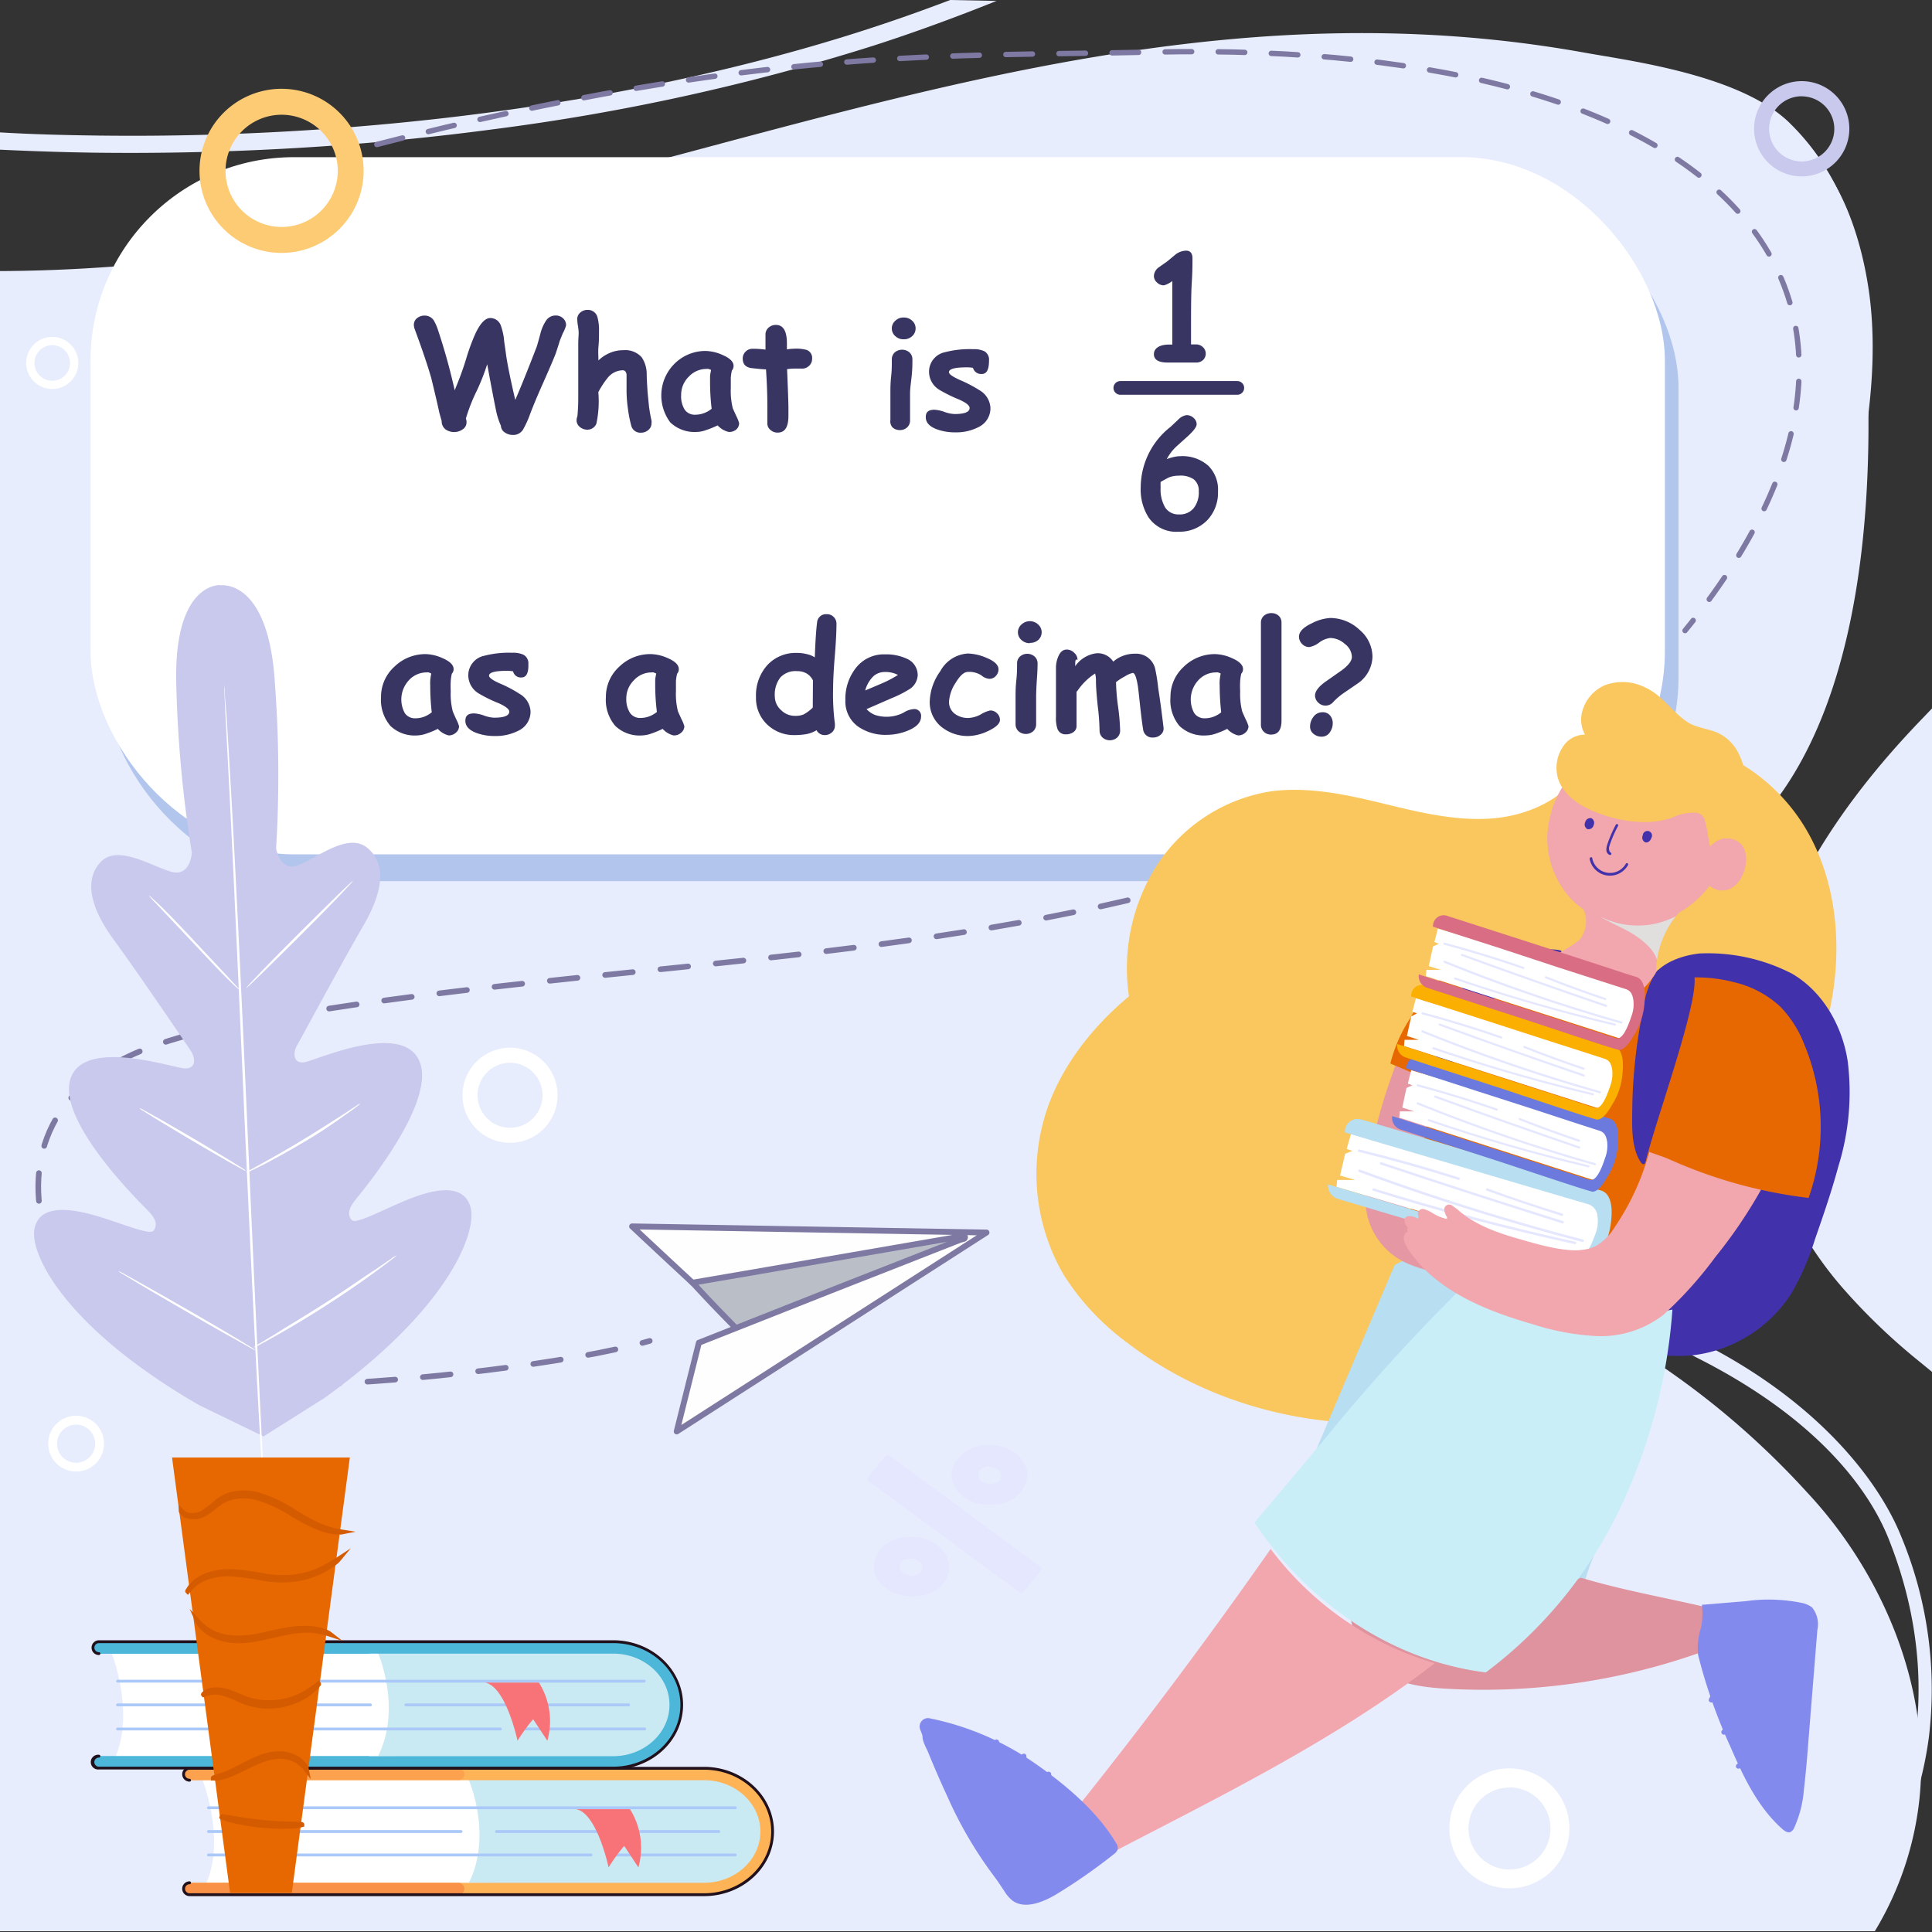 <svg xmlns="http://www.w3.org/2000/svg" xmlns:xlink="http://www.w3.org/1999/xlink" width="230" height="230" viewBox="0 0 230 230"><rect x="0" y="0" width="230" height="230" fill="#333333" stroke="none"/><defs><style>.cls-1,.cls-37,.cls-38,.cls-40{fill:none;}.cls-2{isolation:isolate;}.cls-3{clip-path:url(#clip-path);}.cls-4{clip-path:url(#clip-path-3);}.cls-5{fill:#e8edfd;}.cls-6{fill:#fff;}.cls-7{fill:#b2c5ed;}.cls-8,.cls-9{fill:#383563;}.cls-9{stroke:#383563;stroke-width:1.63px;}.cls-35,.cls-36,.cls-37,.cls-38,.cls-9{stroke-linecap:round;stroke-linejoin:round;}.cls-10,.cls-19,.cls-20,.cls-23,.cls-27{mix-blend-mode:multiply;}.cls-11{fill:#e5e7ff;}.cls-12{fill:#f9c75d;}.cls-13{fill:#4131ab;}.cls-14{fill:#b7def1;}.cls-15{fill:#de939e;}.cls-16,.cls-19{fill:#838aee;}.cls-17{fill:#c9eef8;}.cls-18,.cls-20{fill:#f2a6ad;}.cls-21{fill:#e76800;}.cls-22{fill:#e598a3;}.cls-23{fill:#e1dede;}.cls-24{fill:#6b7adc;}.cls-25{fill:#fbaf00;}.cls-26{fill:#d86d83;}.cls-27{opacity:0.3;}.cls-28{fill:#4cb7d8;}.cls-29{fill:#ffb357;}.cls-30{fill:#aac9f8;}.cls-31{opacity:0.5;}.cls-32{fill:#f99247;}.cls-33{fill:#f87378;}.cls-34{fill:#21111d;}.cls-35{fill:#b9bec7;}.cls-35,.cls-36,.cls-37,.cls-38{stroke:#7e79a2;}.cls-35,.cls-36{stroke-width:0.7px;}.cls-36{fill:#fefefe;}.cls-37{stroke-width:0.64px;stroke-dasharray:3.16;}.cls-38{stroke-width:0.67px;stroke-dasharray:3.31;}.cls-39{fill:#c9c8ed;}.cls-40{stroke:#d55b00;stroke-miterlimit:10;stroke-width:0.59px;}.cls-41{fill:#fdcb73;}</style><clipPath id="clip-path"><rect class="cls-1" width="230" height="230"/></clipPath><clipPath id="clip-path-3"><rect class="cls-1" width="230" height="229.91"/></clipPath></defs><g class="cls-2"><g id="layers"><g class="cls-3"><g class="cls-3"><g class="cls-4"><g class="cls-4"><path class="cls-5" d="M226.37,183c-3.85-9.69-17.68-25.87-49.53-31.36a11.84,11.84,0,0,1-.46,1.17c32.31,7.32,44.74,21.06,48.46,30.39,5.46,13.71,4.6,27.62-2.3,39.9l1.61,0a45,45,0,0,0,5.48-16.3A47.4,47.4,0,0,0,226.37,183Z"/><path class="cls-5" d="M113.12,0c-3.45,1.31-6.84,2.51-10.23,3.6C76.66,12.07,44.31,16.53,11.8,16.14,7.89,16.09,4,16,0,15.76v2.06c3.86.18,7.7.31,11.52.36q10.36.12,20.63-.39c9-.44,17.91-1.25,26.65-2.41A259,259,0,0,0,104,5.43c4.81-1.55,9.65-3.32,14.64-5.32Z"/><path class="cls-5" d="M198,100a69.53,69.53,0,0,0,18.86-28.21c5.18-14.68,7.08-27.56,5.58-37.46-.84-5.55-2.67-11-5.64-14.89-3.14-4.13-8.08-7.23-13.26-9C196,7.7,186.28,8.16,176.93,8L159.76,9.77l-.48.74,17-.93c9.31.15,19-.3,26.49,2.35,9.93,3.5,16.35,11.66,18.07,23,1.48,9.82-.37,22.2-5.51,36.79-2.71,7.67-8.19,17.55-17.84,28.07Z"/><path class="cls-5" d="M215.09,177.62A97.6,97.6,0,0,0,189,157.29c-11.5-6.38-25-18.92-20.72-33.49S189,110,200.65,104.34C222,93.93,224.36,59.6,221.41,31.67a28.34,28.34,0,0,0-8.13-16.8c-5.73-5.91-19.09-7.6-24.57-8.59C122.52-5.66,67.57,32,0,32.27V229.91H223.19a38.16,38.16,0,0,0,5.33-15.9C229.88,200.25,223.62,186.72,215.09,177.62Z"/><path class="cls-5" d="M174.73,134.17a16.13,16.13,0,0,0,5.17,8.26c1.82,1.69,4,3.2,6.79,2.16,4.07-1.51,7.85-8.25,8.49-13.69a15.82,15.82,0,0,0-3.56-12.42c-1.9-2.23-4.32-3.9-7.4-3.45s-8.17,2.48-9.13,7.32C174.57,124.84,173.86,130.48,174.73,134.17Z"/><path class="cls-5" d="M230,84.34l-1.42,1.48c-10.46,10.9-16.83,21.83-18.94,32.48a40.34,40.34,0,0,0-.78,7.85,39.07,39.07,0,0,0,1.35,10.19,43.77,43.77,0,0,0,9.51,17.39,73.3,73.3,0,0,0,8.88,8.44l1.4,1.15Z"/></g></g><path class="cls-6" d="M6.22,46.31a3.1,3.1,0,1,1,3.1-3.1A3.1,3.1,0,0,1,6.22,46.31Zm0-5.22a2.12,2.12,0,1,0,2.12,2.12A2.12,2.12,0,0,0,6.22,41.09Z"/></g></g><path class="cls-6" d="M110.07,86.06a6.35,6.35,0,1,1,6.67-6.34A6.51,6.51,0,0,1,110.07,86.06Zm0-10.68a4.35,4.35,0,1,0,4.56,4.34A4.45,4.45,0,0,0,110.07,75.38Z"/><path class="cls-6" d="M199.09,98.33a3.92,3.92,0,1,1,4.11-3.92A4,4,0,0,1,199.09,98.33Zm0-6.6a2.68,2.68,0,1,0,2.81,2.68A2.75,2.75,0,0,0,199.09,91.73Z"/><rect class="cls-7" x="12.4" y="21.9" width="187.42" height="83" rx="24.22"/><rect class="cls-6" x="10.78" y="18.71" width="187.42" height="83" rx="24.22"/><path class="cls-8" d="M67,39.68l-.36.89c-.1.34-.26.84-.48,1.51-.34.86-.88,2.11-1.61,3.75S63.3,48.76,63,49.58a11.77,11.77,0,0,1-.68,1.47,1.36,1.36,0,0,1-1.27.73,1.62,1.62,0,0,1-.91-.27,1,1,0,0,1-.51-.83A8.72,8.72,0,0,1,59.08,49q-.39-1.87-1.08-5.64a25.11,25.11,0,0,1-1.24,3.16,21,21,0,0,0-1.3,3.31,1,1,0,0,1,.08.41,1,1,0,0,1-.48.89,1.78,1.78,0,0,1-2,0,1.2,1.2,0,0,1-.48-1l-.28-1c-.19-.91-.51-2.27-.95-4.08-.39-1.39-1.05-3.36-2-5.92a1.41,1.41,0,0,1-.08-.44,1,1,0,0,1,.41-.84,1.41,1.41,0,0,1,.87-.28,1.28,1.28,0,0,1,1.08.56,5.44,5.44,0,0,1,.5,1.12,72.41,72.41,0,0,1,2,7.21c.47-1.14,1-2.49,1.44-4a24.65,24.65,0,0,1,1-2.69c.59-1.27,1.19-1.91,1.8-1.91a1.33,1.33,0,0,1,1.27.94A7.89,7.89,0,0,1,60,40.36c0,.24.11.83.23,1.76s.49,2.84,1.11,5.49q.95-2.18,2.53-6.27c.06-.16.22-.7.46-1.61A4.92,4.92,0,0,1,65,38.18a1.34,1.34,0,0,1,1.14-.62,1.24,1.24,0,0,1,.89.33,1.1,1.1,0,0,1,.36.85A4.15,4.15,0,0,1,67,39.68Z"/><path class="cls-8" d="M71.24,42.91A4.44,4.44,0,0,1,72.63,42a4,4,0,0,1,1.58-.31,2.63,2.63,0,0,1,2.18.84,3.62,3.62,0,0,1,.6,1.94c0,.72.06,1.44.1,2.17.09.94.15,1.51.17,1.72.08.64.19,1.21.3,1.7a1.39,1.39,0,0,1,0,.32,1,1,0,0,1-.38.81,1.28,1.28,0,0,1-.88.32,1.11,1.11,0,0,1-1.16-.87,14.73,14.73,0,0,1-.39-2,16,16,0,0,1-.16-2c0-.15,0-.37,0-.66s0-.52,0-.66c0-.44,0-.69,0-.76-.06-.32-.21-.48-.46-.48a2.36,2.36,0,0,0-1.78.89,10.4,10.4,0,0,0-1.12,1.71A12.77,12.77,0,0,1,71,50.43a1.14,1.14,0,0,1-1.1.72,1.32,1.32,0,0,1-.88-.33,1,1,0,0,1-.38-.81,1.52,1.52,0,0,1,.1-.47,23.08,23.08,0,0,0,.1-2.36c0-1.18,0-3.14,0-5.87l0-.29c0-.69.05-1.15.05-1.39a6.4,6.4,0,0,0-.08-.8,5.18,5.18,0,0,1-.09-.8,1,1,0,0,1,.36-.82,1.28,1.28,0,0,1,.88-.32,1.17,1.17,0,0,1,1.18.93,5.71,5.71,0,0,1,.17,1.61c0,.58,0,1.18-.06,1.78S71.24,42.35,71.24,42.91Z"/><path class="cls-8" d="M86.73,51.42a2.63,2.63,0,0,1-1.3-.78,11,11,0,0,1-1.43.58,3.3,3.3,0,0,1-1,.2,4.2,4.2,0,0,1-3.2-1.13,5.33,5.33,0,0,1,.51-7A5.23,5.23,0,0,1,84,41.78a5.18,5.18,0,0,1,2,.47c.89.38,1.33.81,1.33,1.31a.85.85,0,0,1-.2.55A5.28,5.28,0,0,0,87,45c0,.35,0,.76,0,1.23a8.43,8.43,0,0,0,.24,2.39l.41.9a4.38,4.38,0,0,1,.34.85,1,1,0,0,1-.35.77A1.27,1.27,0,0,1,86.73,51.42Zm-2.2-5.92c0-.19,0-.4,0-.64s.07-.52.12-.82a2.13,2.13,0,0,0-.31-.12.75.75,0,0,0-.24,0,2.87,2.87,0,0,0-2.11.93,3,3,0,0,0-.9,2.16,3,3,0,0,0,.43,1.77,1.45,1.45,0,0,0,1.27.59,3,3,0,0,0,1-.18,3.1,3.1,0,0,0,.93-.53A26.7,26.7,0,0,1,84.53,45.5Z"/><path class="cls-8" d="M95.41,43.88l-.43,0h-.44a5.37,5.37,0,0,0-.84.07c.1,2.36.16,3.91.16,4.63V49c0,.21,0,.37,0,.5,0,1.35-.42,2-1.28,2a1.24,1.24,0,0,1-.84-.3,1,1,0,0,1-.39-.79c0-.21,0-.52,0-.94s0-.74,0-.95c0-.71,0-2.22-.16-4.55-.36,0-.92-.06-1.66-.14s-1.11-.46-1.11-1.14a1.13,1.13,0,0,1,.34-.83,1.15,1.15,0,0,1,.87-.34c.21,0,.72,0,1.5.1,0-.18,0-.49,0-.93s0-.66,0-.87a1.06,1.06,0,0,1,.36-.81,1.28,1.28,0,0,1,.88-.33c.87,0,1.31.73,1.31,2.19l0,.72a7.18,7.18,0,0,1,.9-.08,4.78,4.78,0,0,1,1.39.13,1,1,0,0,1,.71,1.07,1.11,1.11,0,0,1-.35.83A1.18,1.18,0,0,1,95.41,43.88Z"/><path class="cls-8" d="M108.34,46.83c0,.33,0,.86,0,1.6s0,1.27,0,1.61a1.09,1.09,0,0,1-.34.83,1.22,1.22,0,0,1-.88.33,1.25,1.25,0,0,1-.88-.33A1.09,1.09,0,0,1,106,50c0-.34,0-.87,0-1.61s0-1.27,0-1.6c0-.53,0-1.18.09-2s.08-1.44.08-2a1.12,1.12,0,0,1,.35-.84,1.36,1.36,0,0,1,1.75,0,1.12,1.12,0,0,1,.35.84c0,.52,0,1.18-.09,2S108.34,46.3,108.34,46.83Zm-.75-6.44a1.39,1.39,0,0,1-1-.37,1.19,1.19,0,0,1-.42-.92,1.18,1.18,0,0,1,.42-.92,1.36,1.36,0,0,1,1-.38,1.37,1.37,0,0,1,1,.38,1.2,1.2,0,0,1,.41.92,1.22,1.22,0,0,1-.41.92A1.41,1.41,0,0,1,107.59,40.39Z"/><path class="cls-8" d="M116.89,44.52a1,1,0,0,1-1.06-.73,4.28,4.28,0,0,0-.72-.06c-1.43,0-2.14.19-2.14.58,0,.23.43.53,1.29.92a16.28,16.28,0,0,1,2.37,1.24,2.58,2.58,0,0,1,1.28,2.08,2.48,2.48,0,0,1-1.41,2.29,5.78,5.78,0,0,1-2.81.63,6.14,6.14,0,0,1-2.15-.36c-.89-.33-1.33-.81-1.33-1.45s.35-.88,1.05-.88a4.16,4.16,0,0,1,1.18.26,4.06,4.06,0,0,0,1.19.25q1.8,0,1.8-.72c0-.3-.41-.63-1.24-1a17.74,17.74,0,0,1-2.34-1.15,2.53,2.53,0,0,1-1.25-2.11,2.37,2.37,0,0,1,1.89-2.38,11.57,11.57,0,0,1,3.36-.36,2.9,2.9,0,0,1,1.31.23,1.15,1.15,0,0,1,.58,1.13C117.74,44,117.46,44.52,116.89,44.52Z"/><path class="cls-8" d="M53.41,87.55a2.57,2.57,0,0,1-1.29-.78,10.74,10.74,0,0,1-1.44.59,3.55,3.55,0,0,1-1,.19,4.18,4.18,0,0,1-3.2-1.13A4.76,4.76,0,0,1,45.36,83a4.83,4.83,0,0,1,1.58-3.62,5.29,5.29,0,0,1,3.77-1.51,5.18,5.18,0,0,1,1.95.47c.89.38,1.34.82,1.34,1.31a.79.79,0,0,1-.21.55,5.4,5.4,0,0,0-.13.87,11.21,11.21,0,0,0,0,1.23,8.39,8.39,0,0,0,.24,2.39s.15.36.4.91a4.55,4.55,0,0,1,.35.85,1,1,0,0,1-.36.76A1.27,1.27,0,0,1,53.41,87.55Zm-2.19-5.92a5.21,5.21,0,0,1,0-.64,7.24,7.24,0,0,1,.12-.81,2.4,2.4,0,0,0-.32-.13.74.74,0,0,0-.23,0,2.84,2.84,0,0,0-2.11.93,3.37,3.37,0,0,0-.48,3.93,1.46,1.46,0,0,0,1.28.6,3,3,0,0,0,1-.18,3.43,3.43,0,0,0,.92-.53A26.48,26.48,0,0,1,51.22,81.63Z"/><path class="cls-8" d="M62.08,80.65a.94.94,0,0,1-1-.73,4.4,4.4,0,0,0-.73-.06c-1.42,0-2.13.19-2.13.58,0,.23.42.54,1.28.92a15.11,15.11,0,0,1,2.37,1.25,2.57,2.57,0,0,1,1.29,2.08A2.5,2.5,0,0,1,61.69,87a5.87,5.87,0,0,1-2.81.62,6.18,6.18,0,0,1-2.15-.36c-.88-.33-1.33-.81-1.33-1.45s.35-.88,1.06-.88a4.23,4.23,0,0,1,1.18.26,4,4,0,0,0,1.18.25c1.2,0,1.8-.24,1.81-.72,0-.29-.42-.62-1.25-1A16.51,16.51,0,0,1,57,82.56a2.53,2.53,0,0,1-1.25-2.11,2.37,2.37,0,0,1,1.89-2.38A11.66,11.66,0,0,1,61,77.71a2.9,2.9,0,0,1,1.31.23,1.16,1.16,0,0,1,.59,1.13C62.94,80.12,62.65,80.65,62.08,80.65Z"/><path class="cls-8" d="M80.18,87.55a2.57,2.57,0,0,1-1.29-.78,11.93,11.93,0,0,1-1.44.59,3.55,3.55,0,0,1-1,.19,4.18,4.18,0,0,1-3.2-1.13A4.76,4.76,0,0,1,72.13,83a4.83,4.83,0,0,1,1.58-3.62,5.27,5.27,0,0,1,3.77-1.51,5.18,5.18,0,0,1,2,.47c.89.38,1.33.82,1.33,1.31a.78.78,0,0,1-.2.55,5.28,5.28,0,0,0-.14.87c0,.35,0,.76,0,1.23a8.39,8.39,0,0,0,.24,2.39l.41.91a4.55,4.55,0,0,1,.35.85,1,1,0,0,1-.36.76A1.27,1.27,0,0,1,80.18,87.55ZM78,81.63c0-.18,0-.4,0-.64s.07-.51.12-.81l-.31-.13a.75.75,0,0,0-.24,0,2.83,2.83,0,0,0-2.1.93,3,3,0,0,0-.91,2.17A3,3,0,0,0,75,84.87a1.45,1.45,0,0,0,1.27.6,3,3,0,0,0,1-.18,3.33,3.33,0,0,0,.93-.53A27,27,0,0,1,78,81.63Z"/><path class="cls-8" d="M97,78.26c.07-2,.17-3.38.27-4.14a1.06,1.06,0,0,1,1.15-1,1.08,1.08,0,0,1,.84.34,1.1,1.1,0,0,1,.32.82c0,.86-.06,2.13-.2,3.83s-.2,3-.2,3.82a26.59,26.59,0,0,0,.21,4.2,1.3,1.3,0,0,1,0,.26,1,1,0,0,1-.36.8,1.21,1.21,0,0,1-.82.32,1.07,1.07,0,0,1-1-.58,3.69,3.69,0,0,1-1.24.47,8.45,8.45,0,0,1-1.34.11,4.59,4.59,0,0,1-3.3-1.26A4.31,4.31,0,0,1,90,83a5.38,5.38,0,0,1,1.34-3.81,4.58,4.58,0,0,1,3.52-1.46,4.66,4.66,0,0,1,1.18.14A2.84,2.84,0,0,1,97,78.26ZM96.78,81a2,2,0,0,0-.76-.83,2.21,2.21,0,0,0-1.12-.27,2.45,2.45,0,0,0-2,.75,3.32,3.32,0,0,0-.66,2.25A2.19,2.19,0,0,0,93,84.55a2.3,2.3,0,0,0,1.65.67,2.52,2.52,0,0,0,1-.16,4.52,4.52,0,0,0,.82-.56,2.44,2.44,0,0,0,.29-.27Q96.76,83.81,96.78,81Z"/><path class="cls-8" d="M105.59,87.48a5.7,5.7,0,0,1-3.46-1,3.67,3.67,0,0,1-1.49-3.12,5.94,5.94,0,0,1,1.18-3.75,4.21,4.21,0,0,1,3.53-1.71,5.84,5.84,0,0,1,2.56.5,2.12,2.12,0,0,1,1.34,2,2.09,2.09,0,0,1-1.09,1.71,13.34,13.34,0,0,1-2,1l-3,1.31a2.79,2.79,0,0,0,1,.69,4.44,4.44,0,0,0,3.39-.26,2.62,2.62,0,0,1,1.18-.43.8.8,0,0,1,.92.89c0,.66-.49,1.21-1.48,1.63A6.68,6.68,0,0,1,105.59,87.48ZM105.35,80a2,2,0,0,0-1.41.54A3.73,3.73,0,0,0,103,82.2l2-.85a13.48,13.48,0,0,0,1.9-1A3.16,3.16,0,0,0,105.35,80Z"/><path class="cls-8" d="M115.34,87.62a5,5,0,0,1-3.27-1.09,3.79,3.79,0,0,1-1.39-3,6.51,6.51,0,0,1,1.25-3.61,4,4,0,0,1,3.29-2.12,5.9,5.9,0,0,1,2.16.49c1,.4,1.49.87,1.49,1.39a1.13,1.13,0,0,1-.3.77,1,1,0,0,1-.82.36,1.65,1.65,0,0,1-.92-.41,2.65,2.65,0,0,0-1.61-.41q-.68,0-1.47,1.32a4.57,4.57,0,0,0-.77,2.22,1.73,1.73,0,0,0,.68,1.44,2.59,2.59,0,0,0,1.68.5,3.35,3.35,0,0,0,1.45-.44,3.58,3.58,0,0,1,1.09-.45,1.11,1.11,0,0,1,.82.34,1.07,1.07,0,0,1,.34.78c0,.46-.5.91-1.5,1.37A5.74,5.74,0,0,1,115.34,87.62Z"/><path class="cls-8" d="M123.35,83c0,.33,0,.87,0,1.6s0,1.28,0,1.61a1.12,1.12,0,0,1-.35.84,1.33,1.33,0,0,1-1.75,0,1.12,1.12,0,0,1-.35-.84c0-.33,0-.87,0-1.61s0-1.27,0-1.6c0-.52,0-1.17.09-2s.09-1.43.09-2a1.11,1.11,0,0,1,.34-.84,1.33,1.33,0,0,1,1.75,0,1.08,1.08,0,0,1,.35.84q0,.78-.09,2C123.38,81.79,123.35,82.44,123.35,83Zm-.75-6.43a1.42,1.42,0,0,1-1-.38,1.22,1.22,0,0,1,0-1.84,1.45,1.45,0,0,1,2,0,1.24,1.24,0,0,1,0,1.84A1.42,1.42,0,0,1,122.6,76.53Z"/><path class="cls-8" d="M128,79.31a3.62,3.62,0,0,1,2.53-1.54,2.19,2.19,0,0,1,2,1,3.66,3.66,0,0,1,1.2-.71,4.05,4.05,0,0,1,1.41-.24,2.33,2.33,0,0,1,2.36,1.71,19.82,19.82,0,0,1,.38,2.38c.16,1,.38,2.53.64,4.74a.93.93,0,0,1-.35.82,1.31,1.31,0,0,1-.89.33,1.1,1.1,0,0,1-1.2-1c-.1-.61-.21-1.46-.33-2.56s-.21-2-.29-2.56c-.16-1-.36-1.57-.61-1.57a3.05,3.05,0,0,0-.93.41,6.28,6.28,0,0,0-1.06.69,24.61,24.61,0,0,0,.24,2.88,26.09,26.09,0,0,1,.25,2.87,1.13,1.13,0,0,1-.35.84,1.33,1.33,0,0,1-1.75,0,1.13,1.13,0,0,1-.35-.84,27.7,27.7,0,0,0-.22-2.94q-.21-2-.21-2.94a3.1,3.1,0,0,0-.1-.9,7.29,7.29,0,0,0-2.06,2l-.15.18c0,1.18,0,2.11,0,2.78,0,.17,0,.39,0,.67s0,.48,0,.61a.86.86,0,0,1-.39.75,1.47,1.47,0,0,1-.88.25,1,1,0,0,1-1-.64,4,4,0,0,1-.18-1.4V82.11c0-.3,0-.72,0-1.29s0-1,0-1.28a3.47,3.47,0,0,1,.29-1.42c.23-.52.55-.79,1-.79a1.23,1.23,0,0,1,.89.39,1.14,1.14,0,0,1,.39.83C128,78.43,128,78.68,128,79.31Z"/><path class="cls-8" d="M147.39,87.55a2.57,2.57,0,0,1-1.29-.78,11.24,11.24,0,0,1-1.43.59,3.66,3.66,0,0,1-1.06.19,4.18,4.18,0,0,1-3.2-1.13A4.76,4.76,0,0,1,139.34,83a4.83,4.83,0,0,1,1.58-3.62,5.29,5.29,0,0,1,3.77-1.51,5.18,5.18,0,0,1,1.95.47c.89.38,1.34.82,1.34,1.31a.79.79,0,0,1-.21.55,5.4,5.4,0,0,0-.13.87,11.21,11.21,0,0,0,0,1.23,8.39,8.39,0,0,0,.24,2.39s.15.36.4.91a4.55,4.55,0,0,1,.35.85,1,1,0,0,1-.36.76A1.25,1.25,0,0,1,147.39,87.55Zm-2.19-5.92a5.21,5.21,0,0,1,0-.64,7.24,7.24,0,0,1,.12-.81,2.4,2.4,0,0,0-.32-.13.74.74,0,0,0-.23,0,2.84,2.84,0,0,0-2.11.93,3.37,3.37,0,0,0-.48,3.93,1.47,1.47,0,0,0,1.28.6,3,3,0,0,0,1-.18,3.28,3.28,0,0,0,.92-.53A28.86,28.86,0,0,1,145.2,81.63Z"/><path class="cls-8" d="M152.56,85.78c0,1.11-.41,1.67-1.23,1.67a1.21,1.21,0,0,1-.87-.33,1.16,1.16,0,0,1-.35-.86V74.12a1.08,1.08,0,0,1,.37-.83,1.32,1.32,0,0,1,.88-.3,1.26,1.26,0,0,1,.86.31,1.08,1.08,0,0,1,.34.82Z"/><path class="cls-8" d="M161.58,81.4l-1.46,1a7.9,7.9,0,0,0-1.37,1.14,1.22,1.22,0,0,1-1.82.1,1.17,1.17,0,0,1-.38-.84c0-.47.38-1,1.14-1.57l2.11-1.48c.76-.58,1.14-1.09,1.14-1.56a2,2,0,0,0-.84-1.53,2.65,2.65,0,0,0-1.74-.71,2.76,2.76,0,0,0-1.31.54,2.72,2.72,0,0,1-1.17.54,1.17,1.17,0,0,1-.89-.39,1.22,1.22,0,0,1-.35-.84c0-.59.51-1.12,1.55-1.61a5.41,5.41,0,0,1,2.17-.62,5.1,5.1,0,0,1,3.48,1.4,4.23,4.23,0,0,1,1.55,3.22A4,4,0,0,1,161.58,81.4Zm-4.25,6.3a1.46,1.46,0,0,1-.92-.31,1.08,1.08,0,0,1-.45-.87,1.87,1.87,0,0,1,.35-1.11,1.32,1.32,0,0,1,1.14-.62,1.1,1.1,0,0,1,.94.45,1.41,1.41,0,0,1,.27.87,1.83,1.83,0,0,1-.3,1A1.15,1.15,0,0,1,157.33,87.7Z"/><line class="cls-9" x1="147.3" y1="46.18" x2="133.37" y2="46.18"/><path class="cls-8" d="M142.36,43.16H139c-1.09,0-1.63-.34-1.63-1s.61-1.14,1.82-1.14h.37V33.45a2.65,2.65,0,0,1-1,.52,1.14,1.14,0,0,1-.83-.35,1,1,0,0,1-.36-.79,1.35,1.35,0,0,1,.57-1l1-.7,1-.83a2.15,2.15,0,0,1,1.25-.46c.52,0,.77.31.77.92s0,1.62-.08,2.85-.09,3-.09,5.25V41h.57a1.2,1.2,0,0,1,.84.32,1.06,1.06,0,0,1,0,1.56A1.2,1.2,0,0,1,142.36,43.16Z"/><path class="cls-8" d="M140.32,63.3a4,4,0,0,1-3.59-1.71A6.2,6.2,0,0,1,135.8,58a9.17,9.17,0,0,1,3.56-7.19l.89-.84a1.75,1.75,0,0,1,1-.55,1.19,1.19,0,0,1,.83.32,1,1,0,0,1,.38.77c0,.28-.32.74-1,1.37l-1.42,1.28a5.62,5.62,0,0,0-1.14,1.5,5.11,5.11,0,0,1,.86-.26,3.39,3.39,0,0,1,.74-.09,4.64,4.64,0,0,1,3.32,1.11,4,4,0,0,1,1.18,3.1,4.74,4.74,0,0,1-1.25,3.38A4.59,4.59,0,0,1,140.32,63.3Zm0-6.67a3.19,3.19,0,0,0-1.15.2c-.17.08-.5.26-1,.54a5,5,0,0,0,0,.65,4.25,4.25,0,0,0,.55,2.41,1.87,1.87,0,0,0,1.65.81,2.12,2.12,0,0,0,1.74-.75,3,3,0,0,0,.6-2,1.71,1.71,0,0,0-.6-1.43A2.78,2.78,0,0,0,140.32,56.63Z"/><g class="cls-10"><path class="cls-11" d="M115.3,185.12l6,4.39a.42.42,0,0,0,.22.08.42.42,0,0,0,.35-.14L123.9,187a.33.33,0,0,0,.09-.23.43.43,0,0,1,0,0,.33.33,0,0,0-.15-.25L112,177.79l-3.07-2.26-3-2.21a.39.39,0,0,0-.21-.08.43.43,0,0,0-.36.14l-2,2.43a.35.35,0,0,0-.09.23v.05a.37.37,0,0,0,.15.25l6.1,4.48,2.93,2.15Z"/><path class="cls-11" d="M109.94,189.91a4.78,4.78,0,0,0,1.58-.7,3.25,3.25,0,0,0,.63-.54,3.17,3.17,0,0,0,.51-.71,2.91,2.91,0,0,0,.28-.77,2.26,2.26,0,0,0,.06-.55,2.81,2.81,0,0,0,0-.3,2.93,2.93,0,0,0-.21-.84,3.06,3.06,0,0,0-.43-.77,3.82,3.82,0,0,0-.6-.63,5.41,5.41,0,0,0-.69-.49,5.85,5.85,0,0,0-.92-.41l-.2-.06a6,6,0,0,0-.76-.16l-.31,0-.42,0a6.55,6.55,0,0,0-.86.06l-.2,0a5.22,5.22,0,0,0-.8.21,4,4,0,0,0-.88.43,2.68,2.68,0,0,0-.28.18l-.24.19a3.54,3.54,0,0,0-.85,1.09,2.14,2.14,0,0,0-.1.22,1.8,1.8,0,0,0-.12.39,2.74,2.74,0,0,0-.08.64c0,.11,0,.23,0,.34v.1a.06.06,0,0,0,0,0,2,2,0,0,0,0,.26,3.37,3.37,0,0,0,.85,1.49,4.77,4.77,0,0,0,1.43,1,5.57,5.57,0,0,0,3.53.32Zm-1.52-2.4-.23,0a2.21,2.21,0,0,1-.41-.14,1.77,1.77,0,0,1-.32-.21,2.19,2.19,0,0,1-.21-.23,1.34,1.34,0,0,1-.12-.24,1.55,1.55,0,0,1,0-.21h0a.28.28,0,0,1,0-.09s0-.09,0-.13a1.34,1.34,0,0,1,.07-.18l0,0,0,0a2.09,2.09,0,0,1,.14-.17l0-.05.19-.14.16-.08,0,0,0,0,.1,0a2.34,2.34,0,0,1,.45-.07h.3l.18,0,.06,0a2.12,2.12,0,0,1,.36.13,1.57,1.57,0,0,1,.3.2,2.19,2.19,0,0,1,.21.23,1.34,1.34,0,0,1,.12.24,1.43,1.43,0,0,1,0,.22.82.82,0,0,1-.1.43c-.05.08-.11.14-.16.21l-.25.19a1.94,1.94,0,0,1-.36.15,1.84,1.84,0,0,1-.43.07Z"/><path class="cls-11" d="M114.16,173.5a3,3,0,0,0-.51.71,3.06,3.06,0,0,0-.28.76,2.38,2.38,0,0,0-.06.55,3,3,0,0,0,0,.31,2.86,2.86,0,0,0,.21.84,3,3,0,0,0,.43.76,3.88,3.88,0,0,0,.6.64,4.24,4.24,0,0,0,.69.48,5.06,5.06,0,0,0,.92.41l.07,0h.05l.08,0a4.89,4.89,0,0,0,.76.16l.31,0,.42,0a5.14,5.14,0,0,0,.86-.05l.2,0a4.77,4.77,0,0,0,.8-.22,3.94,3.94,0,0,0,.88-.42l.28-.19.24-.19a3.2,3.2,0,0,0,.85-1.09,1.47,1.47,0,0,0,.1-.22,2.4,2.4,0,0,0,.12-.38,2.8,2.8,0,0,0,.08-.64,2.06,2.06,0,0,0,0-.35v-.13a2,2,0,0,0,0-.26,3.39,3.39,0,0,0-.84-1.49,4.72,4.72,0,0,0-1.44-1,5.57,5.57,0,0,0-3.53-.32,5,5,0,0,0-1.59.69A4.15,4.15,0,0,0,114.16,173.5Zm3.73,1.15.23,0a2.21,2.21,0,0,1,.41.14,1.48,1.48,0,0,1,.32.21,1.51,1.51,0,0,1,.21.23,1.34,1.34,0,0,1,.12.24,1.18,1.18,0,0,1,0,.2v.11a.51.51,0,0,0,0,.13,1.34,1.34,0,0,1-.07.18l0,.05-.15.19-.06,0-.18.14-.16.07,0,0,0,0-.09,0a3,3,0,0,1-.46.08h-.3l-.18,0-.1,0-.32-.12a1.29,1.29,0,0,1-.51-.44,1.27,1.27,0,0,1-.12-.23,1.43,1.43,0,0,1,0-.22,1.8,1.8,0,0,1,0-.22c0-.07,0-.14.08-.22l.16-.2.25-.19a3,3,0,0,1,.36-.16,3.49,3.49,0,0,1,.43-.07Z"/></g><path class="cls-12" d="M188.67,91c-2,3.94-6.57,6.08-11,6.43s-8.85-.76-13.17-1.81-8.8-2-13.21-1.41a19.9,19.9,0,0,0-13.49,8.68,22.83,22.83,0,0,0-3.4,15.72c-4.79,4-8.82,9.3-10.29,15.29a23.9,23.9,0,0,0,2.53,17.88,29.85,29.85,0,0,0,7.57,8.08c14.12,10.83,34.66,12.68,50.52,4.55,11.35-5.82,19.89-16,26.15-27,3.35-5.91,6.17-12.21,7.27-18.89s.33-13.83-3.08-19.7S205.33,88.5,198.5,88.27C195.45,88.17,191.56,90,188.67,91Z"/><g class="cls-10"><path class="cls-12" d="M184.62,107.11a60.65,60.65,0,0,1-9.23,5.81,30.79,30.79,0,0,1-11.88,3c-7.35.46-14.72,1-21.4,4.45-5.71,2.92-10.35,7.73-12.08,14a22.79,22.79,0,0,0,2.55,17.89,26.23,26.23,0,0,0,16.09,11.41c.26.06.37-.33.11-.39a26,26,0,0,1-15-10,22.4,22.4,0,0,1-3.43-18.42c1.67-6.5,6.45-11.4,12.36-14.33,6.78-3.37,14.15-3.72,21.55-4.26a30.25,30.25,0,0,0,10.58-2.61,57.72,57.72,0,0,0,10-6.18c.21-.15,0-.5-.21-.35Z"/></g><g class="cls-10"><path class="cls-12" d="M174.91,115.34c-3.39,4.28-8.95,5.42-14,6.33s-9.76,2-13.78,5.26c-6.76,5.46-11.11,16-7.08,24.3a16.36,16.36,0,0,0,11,8.69c.26.06.36-.34.11-.39a16,16,0,0,1-10.46-7.87c-2.43-4.43-2.13-9.72-.46-14.36a23,23,0,0,1,8-10.72c4.2-3,9.14-3.83,14.12-4.76,4.73-.88,9.75-2.25,12.88-6.19.16-.21-.12-.5-.29-.29Z"/></g><g class="cls-10"><path class="cls-12" d="M170,122.4c-3.26,2.46-7.42,2.79-11.09,4.33a18.6,18.6,0,0,0-7.7,6c-4.28,5.74-4.5,14.09.15,19.7a15,15,0,0,0,9.65,5.31c.26,0,.26-.37,0-.4a14.65,14.65,0,0,1-10.61-7,15.7,15.7,0,0,1-1-13.66,17.75,17.75,0,0,1,8.93-9.3c3.86-1.81,8.35-2,11.83-4.66.21-.16,0-.51-.2-.35Z"/></g><g class="cls-10"><path class="cls-12" d="M182.63,104.29a24.88,24.88,0,0,1-10.91,4.63c-4.32.68-8.73.11-13.07.24-7.22.22-14.88,2-19.71,7.76-.17.2.12.49.29.29,5.33-6.38,14-7.7,21.81-7.67,4,0,7.93.38,11.84-.42a25.21,25.21,0,0,0,10-4.48c.21-.15,0-.5-.2-.35Z"/></g><g class="cls-10"><path class="cls-12" d="M183.05,98.53c-4.26,2.41-9.22,2-13.87,1.31s-9-1.37-13.56-.86a21.92,21.92,0,0,0-11.25,4.12,26.58,26.58,0,0,0-6.88,8.75c-.12.23.23.44.35.21a25,25,0,0,1,7.7-9.31c3.75-2.55,8.44-3.43,12.91-3.56,8.12-.24,17.17,4,24.81-.3.22-.13,0-.48-.21-.36Z"/></g><g class="cls-10"><path class="cls-12" d="M182.23,101.27c-7,3.1-14.72.42-22,1.33a27.89,27.89,0,0,0-15.93,7.71c-.18.18.1.47.29.29a27.42,27.42,0,0,1,17.75-7.77c6.74-.32,13.7,1.63,20.13-1.21.24-.11,0-.46-.21-.35Z"/></g><g class="cls-10"><path class="cls-12" d="M209.34,95c2.31,1.7,3.68,4.3,4.73,6.91a30,30,0,0,1,2,8.08A30.4,30.4,0,0,1,213.21,126c-.11.23.24.44.36.2a30.84,30.84,0,0,0,2.77-17.08c-.64-5.08-2.48-11.34-6.79-14.52-.21-.15-.42.2-.21.36Z"/></g><g class="cls-10"><path class="cls-12" d="M209.92,102.1c2,2.75,2.5,6.12,2.53,9.44a49.5,49.5,0,0,1-1.26,11.38c-.05.25.34.36.4.11a50.6,50.6,0,0,0,1.27-11.82c-.07-3.28-.64-6.61-2.59-9.32-.15-.21-.51,0-.35.21Z"/></g><g class="cls-10"><path class="cls-12" d="M207.42,107.35a23.44,23.44,0,0,1-1.84,12.2c-.11.24.25.45.35.21a23.83,23.83,0,0,0,1.9-12.41c0-.26-.44-.26-.41,0Z"/></g><g class="cls-10"><path class="cls-12" d="M204.29,108.86a16.63,16.63,0,0,1-3.7,9.22c-.16.2.12.49.29.29a17.08,17.08,0,0,0,3.81-9.51c0-.26-.38-.26-.4,0Z"/></g><path class="cls-13" d="M202.31,113.51a21.85,21.85,0,0,1,11,2.39c3.7,2.14,6,6.22,6.65,10.4a29.76,29.76,0,0,1-1.11,12.56c-.79,2.93-1.78,5.8-2.78,8.67a31.58,31.58,0,0,1-2.79,6.42,16.23,16.23,0,0,1-12,7.42,22.64,22.64,0,0,1-9.35-1.36,3.21,3.21,0,0,1-2.1-1.48,3.16,3.16,0,0,1-.16-1.37c.27-9.14,3.06-18,4.74-27,.74-4,1-8,1.58-12C196.35,115.2,199.5,113.83,202.31,113.51Z"/><path class="cls-14" d="M166,150.68l-.27.62q-6.21,14.63-12.41,29.26A30.37,30.37,0,0,0,188.74,188a29.21,29.21,0,0,1,1.71-4.38,90.58,90.58,0,0,0,5.84-18.45c.53-2.64.93-5.45-.09-7.94a9.51,9.51,0,0,0-3.87-4.34,20.46,20.46,0,0,0-5.47-2.24,46.77,46.77,0,0,0-16.57-1.48C168.58,149.32,166,150.47,166,150.68Z"/><path class="cls-15" d="M188.2,187.82c4.64,1.4,9.8,2.34,14.52,3.42a28.7,28.7,0,0,1-.48,5.55,77.38,77.38,0,0,1-30,4.25c-2.82-.16-5.78-.54-8-2.21-3.48-2.59-4.24-7.63-3-11.76A29.26,29.26,0,0,0,188.2,187.82Z"/><path class="cls-16" d="M202.15,197A62.9,62.9,0,0,0,206,207.94c1.54,3.56,3.25,7.19,6.16,9.78.29.26.67.52,1,.37a1,1,0,0,0,.44-.51,13.45,13.45,0,0,0,1.15-4.52c.26-2.19.43-4.38.6-6.58l1-12.42a3.17,3.17,0,0,0-.63-2.7,2.92,2.92,0,0,0-1.13-.52,19.88,19.88,0,0,0-6.8-.22l-5.19.43a7.73,7.73,0,0,1-.11,2.75A8.07,8.07,0,0,0,202.15,197Z"/><g class="cls-10"><path class="cls-16" d="M214.73,192.21c-1.19,7.56-.66,15.27-1.8,22.83-.06.38.51.54.57.16,1.15-7.57.62-15.27,1.8-22.83.06-.38-.52-.54-.57-.16Z"/></g><g class="cls-10"><path class="cls-16" d="M204,202.44c0-.21.35-.4.5-.54s.38-.33.58-.48a9.44,9.44,0,0,1,1.24-.81,9.78,9.78,0,0,1,2.78-1c.37-.08.21-.65-.16-.57a10.35,10.35,0,0,0-3.08,1.16,10.84,10.84,0,0,0-1.31.9,8.14,8.14,0,0,0-.63.54,1.41,1.41,0,0,0-.49.67c-.08.37.49.53.57.15Z"/></g><g class="cls-10"><path class="cls-16" d="M205.44,206.41a8.69,8.69,0,0,1,4.79-2.7c.38-.07.22-.64-.15-.57A9.14,9.14,0,0,0,205,206c-.26.28.16.7.42.42Z"/></g><g class="cls-10"><path class="cls-16" d="M207.1,210.54a14,14,0,0,1,3.49-1.89.3.3,0,0,0,.2-.37.29.29,0,0,0-.36-.2A14.91,14.91,0,0,0,206.8,210a.32.32,0,0,0-.11.41.31.31,0,0,0,.41.11Z"/></g><path class="cls-17" d="M199.1,155.9A66.42,66.42,0,0,1,192.66,180a52.69,52.69,0,0,1-15.78,19.1c-11.32-1.42-21.27-8.39-27.54-17.84l8-9.51a224.69,224.69,0,0,1,17.26-19C182.11,156.09,191.08,157.52,199.1,155.9Z"/><g class="cls-10"><path class="cls-17" d="M190.37,157.84a9.49,9.49,0,0,0,3.41,10.33c.31.23.6-.29.3-.51a8.9,8.9,0,0,1-3.14-9.66c.12-.37-.45-.52-.57-.16Z"/></g><g class="cls-10"><path class="cls-17" d="M193.07,170a79.31,79.31,0,0,1-16.14,25.47c-.27.28.15.7.42.42a80.07,80.07,0,0,0,16.3-25.73c.14-.36-.44-.51-.58-.16Z"/></g><g class="cls-10"><path class="cls-17" d="M151.58,180.88a72.68,72.68,0,0,0,22.74,15.37c.35.15.65-.36.3-.51A72.18,72.18,0,0,1,152,180.46c-.27-.28-.69.14-.42.42Z"/></g><path class="cls-18" d="M170.81,198c-11.94,9.26-26,16.06-39.44,23.08a51.27,51.27,0,0,1-3.64-5.26Q140,200.51,151.27,184.4A37.82,37.82,0,0,0,170.81,198Z"/><path class="cls-16" d="M110.77,204.58a1,1,0,0,0-1.23,1.3,98.25,98.25,0,0,0,10,19.22,4.39,4.39,0,0,0,1,1.17c1.49,1.07,3.68.17,5.28-.8a66.88,66.88,0,0,0,6.76-4.72,1.29,1.29,0,0,0,.48-.59,1.06,1.06,0,0,0-.22-.79c-2.29-3.84-6.21-7.11-10-9.7A33.56,33.56,0,0,0,110.77,204.58Z"/><path class="cls-19" d="M111.84,206.64c4,5.09,8.07,10.2,11.11,15.84.48.88.91,2,.25,2.8a2.21,2.21,0,0,1-2.44.4,5.09,5.09,0,0,1-1.91-1.65,48.44,48.44,0,0,1-6.08-10.19c-.82-1.75-1.58-3.53-2.31-5.31-.25-.59-1.06-1.88-.37-2.48S111.43,206.13,111.84,206.64Z"/><g class="cls-10"><path class="cls-16" d="M112.84,206.46q6.75,7.86,12.84,16.26c.22.31.74,0,.52-.3Q120.07,214,113.26,206c-.25-.3-.67.13-.42.42Z"/></g><g class="cls-10"><path class="cls-16" d="M121.6,209.1a4.92,4.92,0,0,1-.85,3c-.22.31.3.61.51.3a5.39,5.39,0,0,0,.93-3.34c0-.38-.61-.39-.59,0Z"/></g><g class="cls-10"><path class="cls-16" d="M124.56,211.13a8.2,8.2,0,0,1-1.31,2.94.31.31,0,0,0,.11.41.32.32,0,0,0,.41-.11,8.72,8.72,0,0,0,1.37-3.08c.08-.38-.49-.53-.58-.16Z"/></g><g class="cls-10"><path class="cls-16" d="M118.22,207.42c0,.13,0,.25,0,.37v.05h0s0,.06,0,.1,0,.12,0,.18l-.06.18,0,0h0a.3.3,0,0,1,0,.08,1.38,1.38,0,0,1-.2.33.31.31,0,0,0,.11.41.32.32,0,0,0,.41-.11,2.55,2.55,0,0,0,.46-1.63.31.31,0,0,0-.3-.3.29.29,0,0,0-.29.3Z"/></g><path class="cls-18" d="M205.42,101.49a11.61,11.61,0,0,1-4.79,6.7c-4.17,2.74-10.33,2.45-13.75-1.35a9.88,9.88,0,0,1-1.89-3.07,10.61,10.61,0,0,1-.69-5.25,10.17,10.17,0,0,1,.24-1.32,11.23,11.23,0,0,1,6-7.56,12.12,12.12,0,0,1,8.86-.38,9.76,9.76,0,0,1,5.44,5A10.72,10.72,0,0,1,205.42,101.49Z"/><path class="cls-12" d="M205.13,102.41c3-3,3.71-9,1.85-12.71a5.19,5.19,0,0,0-2.5-2.46c-1.2-.53-2.58-.58-3.68-1.34-1.83-1.26-2.9-3.14-5-4.09a6,6,0,0,0-4.71-.25,4.74,4.74,0,0,0-2.72,3.11,3.71,3.71,0,0,0,.32,2.79A3.1,3.1,0,0,0,186,89a4.47,4.47,0,0,0-.48,3.8c.69,2,2.75,3.28,4.77,4a15.57,15.57,0,0,0,5.75,1.07,10.55,10.55,0,0,0,2.95-.5,6.08,6.08,0,0,1,2.92-.62A1.25,1.25,0,0,1,203,97.81c.37,1.4.43,2.85.93,4.22a1,1,0,0,0,.39.58C204.61,102.76,204.87,102.66,205.13,102.41Z"/><path class="cls-18" d="M205.46,99.83a2.22,2.22,0,0,1,1.95.83,2.67,2.67,0,0,1,.44,1.35,4.49,4.49,0,0,1-.78,2.84,2.9,2.9,0,0,1-1.21,1,2.32,2.32,0,0,1-2.28-.34c-1.37-1.06-1.15-3.06-.27-4.36a3,3,0,0,1,1.94-1.34Z"/><path class="cls-13" d="M189.72,98.23a.63.63,0,0,1-.73.48.62.62,0,0,1-.28-.82.64.64,0,0,1,.73-.49A.63.63,0,0,1,189.72,98.23Z"/><path class="cls-13" d="M196.58,99.79c-.13.36-.45.58-.73.48a.61.61,0,0,1-.28-.82.55.55,0,1,1,1,.34Z"/><path class="cls-20" d="M195.12,103.38a2.95,2.95,0,1,0,3.17-2.41A2.82,2.82,0,0,0,195.12,103.38Z"/><path class="cls-20" d="M188.11,101.36a2.82,2.82,0,0,1-3.12,2.41,10.61,10.61,0,0,1-.69-5.25,3,3,0,0,1,1.13-.1A2.82,2.82,0,0,1,188.11,101.36Z"/><path class="cls-13" d="M192.36,98.18a16,16,0,0,0-.87,1.94c-.18.49-.53,1.35.12,1.65.17.08.32-.18.15-.26s-.26-.44-.19-.7.19-.56.29-.84a16.25,16.25,0,0,1,.76-1.64.15.15,0,0,0-.26-.15Z"/><path class="cls-13" d="M189.24,102.23a2.46,2.46,0,0,0,4.57.75.15.15,0,0,0-.26-.15,2.16,2.16,0,0,1-4-.67c0-.19-.33-.11-.29.07Z"/><g class="cls-10"><path class="cls-18" d="M206.36,102.15a.47.47,0,0,0,.34-.34.21.21,0,0,0-.3-.23,6.19,6.19,0,0,0-2.52,2.07.2.2,0,0,0,.07.28.21.21,0,0,0,.28-.07,6,6,0,0,1,2.37-1.93l-.3-.23s0,0-.05.06c-.25.07-.14.47.11.39Z"/></g><g class="cls-10"><path class="cls-18" d="M205.32,102.42a3.13,3.13,0,0,1-.19,1.86.21.21,0,0,0,.15.25.22.22,0,0,0,.25-.14,3.53,3.53,0,0,0,.18-2.08.2.2,0,0,0-.25-.14.21.21,0,0,0-.14.25Z"/></g><g class="cls-10"><path class="cls-12" d="M187.55,88.47a4.32,4.32,0,0,0-.42,4.6c.77,1.78,3.08,2.45,4.81,2.81a18.54,18.54,0,0,0,6.8-.29,9.88,9.88,0,0,1,3.79-.2c1.59.41,2.2,2.1,2.13,3.6,0,.26.39.26.4,0,.09-1.57-.56-3.38-2.17-3.92-1.82-.61-4.11.12-5.94.39a13.16,13.16,0,0,1-7.37-.76,3.57,3.57,0,0,1-2.33-2.59,3.53,3.53,0,0,1,.59-3.35c.18-.19-.11-.48-.29-.29Z"/></g><g class="cls-10"><path class="cls-12" d="M191.45,82.61c-.84.48-1.11,1.65-1.32,2.52a6.46,6.46,0,0,0-.06,3.12,5,5,0,0,0,4.42,3.53c2.57.38,5.17-.45,7.74.11a4.89,4.89,0,0,1,3.3,2.08,6.62,6.62,0,0,1,.37,3.94c0,.26.39.26.41,0,.2-1.91.24-4-1.41-5.27s-4-1.45-6-1.33c-2.32.14-5,.56-7-1a4.26,4.26,0,0,1-1.57-3.45c0-1.07.31-3.34,1.35-3.92.22-.13,0-.48-.21-.36Z"/></g><g class="cls-10"><path class="cls-12" d="M195.34,83.38c-.28,2.25,1.68,3.91,3.67,4.45a15.16,15.16,0,0,0,3.56.37c1.48,0,2.87.5,3.4,2,.09.25.48.14.39-.11a3.25,3.25,0,0,0-1.88-2,12.4,12.4,0,0,0-3.65-.39,6.86,6.86,0,0,1-3.55-1.12,3.54,3.54,0,0,1-1.53-3.22c0-.26-.38-.26-.41,0Z"/></g><path class="cls-21" d="M195.14,157a79.43,79.43,0,0,0,7.36-12c2.79-5.35,5.41-11.06,5.32-17.07a10.65,10.65,0,0,0-1.23-5.21,11.76,11.76,0,0,0-3.65-3.61,31.63,31.63,0,0,0-16.18-5.56,17.13,17.13,0,0,0-4.64.27,12.7,12.7,0,0,0-6.79,4.11c-2.49,2.88-3.64,6.64-4.55,10.32a124.34,124.34,0,0,0-3.41,21.78,102.21,102.21,0,0,0,21.06,6.48C190.68,157,192.9,157.5,195.14,157Z"/><g class="cls-10"><path class="cls-21" d="M181.89,114.69a4.47,4.47,0,0,0-.65,5.07,6.32,6.32,0,0,0,4.94,3.1c3.66.54,7.69-.52,10-3.54.23-.31-.28-.6-.51-.3-2,2.58-5.39,3.58-8.54,3.35a6.54,6.54,0,0,1-4.93-2.2,3.93,3.93,0,0,1,.1-5.06c.26-.28-.16-.71-.42-.42Z"/></g><path class="cls-22" d="M171.52,128.27c-1.6,3.4-1.82,6.93-2.47,10.65-.31,1.82-1.89,3.71-1.3,5.46a5.53,5.53,0,0,0,3.35,3.67,30.28,30.28,0,0,0,7.33,2.79,9.79,9.79,0,0,1-6.08.81,16.24,16.24,0,0,1-4.81-1.24,8.32,8.32,0,0,1-4.83-6,17.06,17.06,0,0,1,.38-7.07A70.4,70.4,0,0,1,166.45,126,29.67,29.67,0,0,0,171.52,128.27Z"/><path class="cls-21" d="M169.75,118.31a25.12,25.12,0,0,0-1.88,2.93,17.71,17.71,0,0,0-2.35,5.37l6.22,2.63a33.09,33.09,0,0,1,7.74-11.62,20.67,20.67,0,0,1,2.42-2.07c.49-.35,2.51-1.12,2.66-1.64.3-1.07-4.12-.76-4.87-.69A14.35,14.35,0,0,0,169.75,118.31Z"/><g class="cls-10"><path class="cls-21" d="M166.31,125.86a41.33,41.33,0,0,0,4.09,1.81c.36.14.52-.43.16-.57a37.69,37.69,0,0,1-3.95-1.76c-.34-.17-.64.34-.3.52Z"/></g><path class="cls-6" d="M160.83,135l-.51,1.78.68.23-.86.34-.61,2.59,1.78.53h-2.13l-.07.82,30,8.84s3.22-5.49.53-7.36Z"/><path class="cls-11" d="M161.75,137.12q6,1.49,11.86,3.34c.18.06.26-.23.08-.28q-5.87-1.87-11.86-3.34c-.18-.05-.26.24-.08.28Z"/><path class="cls-11" d="M164.37,138.64q10.77,3.59,21.61,7c.18.06.26-.23.08-.28q-10.84-3.39-21.61-7c-.18-.06-.26.22-.08.28Z"/><path class="cls-11" d="M177,141.75c2.94,1.06,5.92,2.05,8.91,3,.18.06.26-.23.08-.28-3-.92-6-1.91-8.92-3-.18-.06-.25.22-.07.29Z"/><path class="cls-11" d="M161.8,139.52q13.06,4.81,26.57,8.33a.15.15,0,0,0,.08-.29q-13.48-3.51-26.57-8.33c-.18-.07-.26.22-.08.29Z"/><path class="cls-11" d="M163.48,141.76q11.84,3.7,24,6.35c.18,0,.26-.24.08-.28q-12.12-2.66-24-6.35c-.18-.06-.26.23-.08.28Z"/><path class="cls-14" d="M160.11,134.77a1.5,1.5,0,0,1,1.93-1.5l.74.21,6.76,2L178,138l7.76,2.29c1.58.47,3.16,1,4.76,1.41s1.39,2.88,1.24,4a8.06,8.06,0,0,1-1.29,3.43c-.51.76-1.3,2.11-2.33,2.18-.52,0-12.17-3.62-15-4.47l-8.57-2.54-5.19-1.54A1.69,1.69,0,0,1,158.1,141h0l2.73.81,6.64,2,8.23,2.43,7.49,2.23,4.45,1.31a1.27,1.27,0,0,0,.18.06c1,.09,1.83-2.19,2.08-2.87a4.06,4.06,0,0,0,.28-2.15,1.6,1.6,0,0,0-1.16-1.48l-.71-.21-2.3-.67-7.09-2.09-8.34-2.46-7.09-2.09-3.35-1Z"/><path class="cls-18" d="M209.65,141.63a57.33,57.33,0,0,1-5.43,8,46.58,46.58,0,0,1-6.19,6.89,12.15,12.15,0,0,1-7.88,2.54,29.57,29.57,0,0,1-7.67-1.41c-4.58-1.33-9.2-3.07-12.66-6.33a13.34,13.34,0,0,1-1.62-1.82,6.6,6.6,0,0,1-1-1.63c-.23-.69,0-1.33.83-1.26-.17,0-.41-.46-.53-.59-.32-.34-.5-1.13.14-1.23s1.29.37,1.81.6a1.2,1.2,0,0,1-.63-.73.57.57,0,0,1,.71-.71,4.34,4.34,0,0,1,1.17.56,7.29,7.29,0,0,0,1.88.74,1.91,1.91,0,0,1-.63-1.15.58.58,0,0,1,.89-.6,9.36,9.36,0,0,1,1.06.82c2.46,2,5.69,2.83,8.73,3.68.83.23,1.67.43,2.52.59,1.58.29,3.49.5,5-.35a6.73,6.73,0,0,0,2.11-2.2,29.7,29.7,0,0,0,4.08-8.9C200.81,138.72,205.12,140.06,209.65,141.63Z"/><g class="cls-10"><path class="cls-18" d="M168.88,145.22a4.31,4.31,0,0,0,1.53,1c.1.05.22,0,.25-.14a.21.21,0,0,0-.14-.25,4,4,0,0,1-1.35-.93.21.21,0,0,0-.29,0,.22.22,0,0,0,0,.29Z"/></g><g class="cls-10"><path class="cls-18" d="M167.53,146.48a3,3,0,0,0,1.53,1.3.21.21,0,0,0,.25-.15.2.2,0,0,0-.14-.25l-.18-.08-.21-.11a1.72,1.72,0,0,1-.34-.24,2.38,2.38,0,0,1-.56-.67.2.2,0,1,0-.35.2Z"/></g><g class="cls-10"><path class="cls-18" d="M172.16,145.06a3.72,3.72,0,0,0,1.23.85.21.21,0,0,0,.28-.07.21.21,0,0,0-.08-.28,3.38,3.38,0,0,1-.62-.34l-.07-.05,0,0h0l0,0,0,0-.07-.06a3.07,3.07,0,0,1-.26-.25.21.21,0,0,0-.29.29Z"/></g><path class="cls-21" d="M198.13,116.77a17.82,17.82,0,0,1,8.31.16,12.17,12.17,0,0,1,5.5,2.91,13.32,13.32,0,0,1,2.85,4.48,25.58,25.58,0,0,1,.52,18.29,56.86,56.86,0,0,1-19.88-6.21C197.51,130.11,197.87,123.38,198.13,116.77Z"/><g class="cls-10"><path class="cls-21" d="M196.85,135.81c5.65,2.67,11.54,5.29,17.9,5.37a.3.3,0,0,0,0-.59c-6.26-.09-12-2.66-17.6-5.29-.35-.16-.65.35-.3.51Z"/></g><path class="cls-13" d="M197.37,115.5a5.14,5.14,0,0,1,4.08.16c1.67,1.33-4.28,17.42-5.51,22.51-.24,1-.75,0-.95-.41-.82-1.8-.69-4.06-.67-6a62.59,62.59,0,0,1,1.26-11.42,11.74,11.74,0,0,1,1.16-3.92C196.78,116.36,197.31,115.54,197.37,115.5Z"/><path class="cls-13" d="M178.57,114a11,11,0,0,0-4.72,4,16.16,16.16,0,0,0-1,2,29.37,29.37,0,0,0-2.63,10.4.58.58,0,0,0,.12.48c1.73-2.19,2.76-4.83,4.16-7.25a32.14,32.14,0,0,1,4.37-5.81,10.8,10.8,0,0,1,4.27-3.11,9.51,9.51,0,0,0,2.7-1.34c.6-.51-3.24-.35-3.89-.28A11,11,0,0,0,178.57,114Z"/><path class="cls-18" d="M200.17,108.37a10.24,10.24,0,0,0-3,7.36,9.72,9.72,0,0,1-11.07,4.36,5.44,5.44,0,0,1-2.31-1.32,2.94,2.94,0,0,1-.89-2.43,4,4,0,0,1,2.11-2.6,16.21,16.21,0,0,0,3-1.82,3.51,3.51,0,0,0,.49-3.68c2.73.71,5.78,1.83,8.5,1.09A11.86,11.86,0,0,0,200.17,108.37Z"/><path class="cls-23" d="M197.26,114.31a11,11,0,0,1,2.24-5.23,9.86,9.86,0,0,1-9.06,0c1.32.82,2.55,1.27,3.77,2S196.93,113,197.26,114.31Z"/><path class="cls-6" d="M168,127.41,167.6,129l.54.2-.7.32-.5,2.33,1.41.46-1.7,0-.07.74,23.85,7.67s2.63-5,.5-6.63Z"/><path class="cls-11" d="M168.73,129.33q4.77,1.26,9.43,2.89c.15.05.22-.19.07-.25q-4.66-1.6-9.43-2.89a.13.13,0,0,0-.07.25Z"/><path class="cls-11" d="M170.81,130.67q8.55,3.12,17.16,6.06c.16.06.22-.19.07-.24q-8.61-2.94-17.17-6.07c-.15,0-.22.19-.06.25Z"/><path class="cls-11" d="M180.88,133.34c2.34.92,4.7,1.79,7.08,2.59.15,0,.22-.2.07-.25q-3.59-1.2-7.08-2.58c-.16-.06-.22.18-.07.24Z"/><path class="cls-11" d="M168.75,131.48a206,206,0,0,0,21.11,7.24.13.13,0,0,0,.07-.24,203.85,203.85,0,0,1-21.12-7.25c-.15-.06-.21.19-.06.25Z"/><path class="cls-11" d="M170.07,133.48q9.39,3.21,19,5.49c.16,0,.23-.2.07-.24q-9.65-2.28-19-5.49c-.16-.05-.22.19-.07.24Z"/><path class="cls-24" d="M167.45,127.23a1.27,1.27,0,0,1,1.55-1.37l.59.19,5.37,1.73,6.7,2.16,6.17,2c1.26.41,2.51.85,3.78,1.22s1.08,2.59.95,3.62a8,8,0,0,1-1.06,3.09c-.42.69-1.06,1.92-1.88,2-.41,0-9.68-3.14-12-3.88l-6.81-2.2-4.13-1.34a1.47,1.47,0,0,1-.94-1.58h0l2.17.7,5.27,1.71,6.54,2.11,6,1.93,3.53,1.14.14,0c.81.08,1.49-2,1.69-2.6a4.11,4.11,0,0,0,.25-1.93c-.11-.67-.31-1.13-.92-1.32l-.56-.18-1.83-.59L182.4,132l-6.63-2.13-5.63-1.82-2.67-.85Z"/><path class="cls-6" d="M168.56,118.84l-.42,1.6.54.2L168,121l-.51,2.33,1.42.46-1.7,0-.07.74L191,132.18s2.62-5,.49-6.62Z"/><path class="cls-11" d="M169.28,120.75q4.77,1.27,9.43,2.89c.15,0,.21-.19.06-.24-3.1-1.08-6.25-2.05-9.42-2.89a.13.13,0,0,0-.07.24Z"/><path class="cls-11" d="M171.35,122.09q8.55,3.12,17.17,6.07c.15.05.22-.19.06-.25Q180,125,171.42,121.85c-.15-.06-.22.18-.07.24Z"/><path class="cls-11" d="M181.42,124.76q3.51,1.39,7.09,2.59c.15.05.22-.19.06-.24-2.38-.8-4.74-1.67-7.08-2.59-.15-.06-.22.18-.07.24Z"/><path class="cls-11" d="M169.29,122.9a202.08,202.08,0,0,0,21.11,7.24.13.13,0,1,0,.07-.24,206.83,206.83,0,0,1-21.11-7.24c-.15-.06-.22.18-.07.24Z"/><path class="cls-11" d="M170.61,124.91q9.39,3.2,19,5.48a.12.12,0,0,0,.06-.24q-9.65-2.28-19-5.49c-.15,0-.22.19-.07.25Z"/><path class="cls-25" d="M168,118.65a1.28,1.28,0,0,1,1.56-1.37l.58.19,5.38,1.73,6.69,2.16,6.17,2c1.26.41,2.52.85,3.79,1.22s1.07,2.59.94,3.62a7.89,7.89,0,0,1-1.06,3.09c-.41.69-1.06,1.92-1.88,2-.41,0-9.67-3.14-11.95-3.88l-6.81-2.2-4.12-1.34a1.48,1.48,0,0,1-.95-1.58h0l2.17.7,5.28,1.71,6.53,2.11,6,1.93,3.54,1.15a.57.57,0,0,0,.14,0c.81.08,1.48-2,1.69-2.6a4.22,4.22,0,0,0,.24-1.93c-.1-.67-.3-1.13-.92-1.32l-.55-.18-1.83-.59-5.64-1.81-6.62-2.14-5.64-1.81-2.66-.86Z"/><path class="cls-6" d="M171.18,110.55l-.42,1.6.54.2-.7.32-.51,2.34,1.42.45-1.7,0-.07.74,23.85,7.67s2.62-5,.49-6.62Z"/><path class="cls-11" d="M171.89,112.46q4.77,1.28,9.43,2.89c.15.05.22-.19.06-.24q-4.65-1.62-9.42-2.89a.13.13,0,0,0-.07.24Z"/><path class="cls-11" d="M174,113.8q8.55,3.12,17.17,6.07c.15,0,.22-.19.07-.25q-8.62-2.94-17.17-6.06c-.15-.06-.22.18-.07.24Z"/><path class="cls-11" d="M184,116.47c2.33.93,4.7,1.79,7.08,2.59.15,0,.22-.19.07-.24-2.39-.8-4.75-1.67-7.09-2.59-.15-.06-.21.18-.06.24Z"/><path class="cls-11" d="M171.9,114.61A202.25,202.25,0,0,0,193,121.85c.15.05.22-.19.06-.24A206.83,206.83,0,0,1,172,114.37c-.15-.06-.22.18-.07.24Z"/><path class="cls-11" d="M173.23,116.62q9.38,3.19,19,5.48a.13.13,0,0,0,.07-.24q-9.66-2.28-19.05-5.49c-.15-.05-.22.19-.06.25Z"/><path class="cls-26" d="M170.6,110.36a1.28,1.28,0,0,1,1.56-1.37l.58.19,5.38,1.73,6.7,2.16,6.16,2c1.26.41,2.52.85,3.79,1.22s1.08,2.59.95,3.62a8.05,8.05,0,0,1-1.06,3.09c-.42.69-1.06,1.92-1.88,2-.41,0-9.68-3.14-12-3.88l-6.8-2.2-4.13-1.34a1.49,1.49,0,0,1-.95-1.58h0l2.17.7,5.28,1.71,6.54,2.11,5.95,1.93,3.54,1.15a.74.74,0,0,0,.14,0c.81.08,1.48-2,1.69-2.6a4.09,4.09,0,0,0,.24-1.93c-.1-.67-.3-1.13-.91-1.32l-.56-.18-1.83-.59-5.64-1.81L178.93,113l-5.64-1.81-2.66-.86Z"/><path class="cls-6" d="M24,211.6s3,7.28.48,12.78l56.69.47,5.23-.47,4.61-2.8v-4.29l-1.28-3.55-4.18-2.14Z"/><g class="cls-27"><path class="cls-28" d="M55.82,224.14l27.31.53,3.26-.29,4.61-2.8v-4.29l-1.28-3.55-4.18-2.14H55.36l.46.33S58.66,218.47,55.82,224.14Z"/></g><path class="cls-29" d="M83.82,225.56H22.57a.71.71,0,1,1,0-1.42H83.82c3.69,0,6.7-2.74,6.7-6.1s-3-6.11-6.7-6.11H22.57a.71.71,0,1,1,0-1.42H83.82c4.49,0,8.14,3.38,8.14,7.53S88.31,225.56,83.82,225.56Z"/><g class="cls-10"><path class="cls-30" d="M54.88,218.21H24.83a.18.18,0,0,1-.18-.17.17.17,0,0,1,.18-.17H54.88a.17.17,0,0,1,.18.17A.18.18,0,0,1,54.88,218.21Z"/></g><g class="cls-10"><path class="cls-30" d="M85.58,218.21H59.1a.17.17,0,0,1-.16-.17.16.16,0,0,1,.16-.17H85.58a.16.16,0,0,1,.16.17A.17.17,0,0,1,85.58,218.21Z"/></g><g class="cls-10"><path class="cls-30" d="M87.53,221h-15a.17.17,0,0,1-.17-.17.16.16,0,0,1,.17-.17h15a.17.17,0,0,1,.18.17A.18.18,0,0,1,87.53,221Z"/></g><g class="cls-10"><path class="cls-30" d="M87.53,215.38H24.83a.17.17,0,0,1-.18-.17.18.18,0,0,1,.18-.17h62.7a.18.18,0,0,1,.18.17A.17.17,0,0,1,87.53,215.38Z"/></g><g class="cls-10"><path class="cls-30" d="M70.35,221H24.83a.18.18,0,0,1-.18-.17.17.17,0,0,1,.18-.17H70.35a.16.16,0,0,1,.17.17A.17.17,0,0,1,70.35,221Z"/></g><g class="cls-31"><path class="cls-32" d="M21.84,211.22a.72.72,0,0,0,.73.71h32a.71.71,0,1,0,0-1.42h-32A.72.72,0,0,0,21.84,211.22Z"/></g><path class="cls-32" d="M55.28,224.85a.72.72,0,0,0-.73-.71h-32a.71.71,0,1,0,0,1.42h32A.72.72,0,0,0,55.28,224.85Z"/><path class="cls-33" d="M75,215.38a8.65,8.65,0,0,1,1,6.93l-1.69-2.56a21.75,21.75,0,0,0-1.86,2.56s-1.36-6.46-3.86-6.93Z"/><path class="cls-34" d="M83.81,225.73H22.57a.88.88,0,1,1,0-1.76.17.17,0,1,1,0,.34.54.54,0,1,0,0,1.08H83.81c4.4,0,8-3.3,8-7.35s-3.58-7.36-8-7.36H22.57a.55.55,0,0,0-.55.54.54.54,0,0,0,.55.54.18.18,0,0,1,.17.17.17.17,0,0,1-.17.17.88.88,0,1,1,0-1.76H83.81c4.59,0,8.33,3.45,8.33,7.7S88.4,225.73,83.81,225.73Z"/><path class="cls-6" d="M13.2,196.52s2.95,7.28.48,12.79l56.69.47,5.23-.47,4.61-2.8v-4.29l-1.28-3.55-4.18-2.15Z"/><g class="cls-27"><path class="cls-28" d="M45,209.07l27.32.53,3.25-.29,4.61-2.8v-4.29l-1.28-3.55-4.18-2.15H44.57l.46.34S47.87,203.4,45,209.07Z"/></g><path class="cls-28" d="M73,210.48H11.78a.71.71,0,1,1,0-1.41H73c3.69,0,6.7-2.74,6.7-6.11s-3-6.1-6.7-6.1H11.78a.71.71,0,1,1,0-1.42H73c4.49,0,8.15,3.38,8.15,7.52S77.52,210.48,73,210.48Z"/><g class="cls-10"><path class="cls-30" d="M44.09,203.13H14a.17.17,0,0,1-.18-.17.18.18,0,0,1,.18-.17H44.09a.18.18,0,0,1,.18.17A.17.17,0,0,1,44.09,203.13Z"/></g><g class="cls-10"><path class="cls-30" d="M74.79,203.13H48.31a.16.16,0,0,1-.16-.17.17.17,0,0,1,.16-.17H74.79A.17.17,0,0,1,75,203,.16.16,0,0,1,74.79,203.13Z"/></g><g class="cls-10"><path class="cls-30" d="M76.74,206h-15a.16.16,0,0,1-.17-.17.17.17,0,0,1,.17-.17h15a.18.18,0,0,1,.18.17A.17.17,0,0,1,76.74,206Z"/></g><g class="cls-10"><path class="cls-30" d="M76.74,200.31H14a.17.17,0,1,1,0-.34h62.7a.17.17,0,1,1,0,.34Z"/></g><g class="cls-10"><path class="cls-30" d="M59.56,206H14a.17.17,0,0,1-.18-.17.18.18,0,0,1,.18-.17H59.56a.18.18,0,0,1,.18.17A.17.17,0,0,1,59.56,206Z"/></g><path class="cls-28" d="M11.05,196.15a.72.72,0,0,0,.73.71h32a.71.71,0,1,0,0-1.42h-32A.72.72,0,0,0,11.05,196.15Z"/><path class="cls-28" d="M44.49,209.78a.72.72,0,0,0-.73-.71h-32a.71.71,0,1,0,0,1.41h32A.72.72,0,0,0,44.49,209.78Z"/><path class="cls-33" d="M64.16,200.31a8.62,8.62,0,0,1,1,6.92l-1.69-2.56a22.76,22.76,0,0,0-1.86,2.56s-1.36-6.45-3.86-6.92Z"/><path class="cls-34" d="M73,210.65H11.78a.88.88,0,1,1,0-1.75.17.17,0,0,1,.17.17.18.18,0,0,1-.17.17.54.54,0,0,0-.55.54.55.55,0,0,0,.55.54H73c4.39,0,8-3.3,8-7.36s-3.58-7.35-8-7.35H11.78a.54.54,0,1,0,0,1.08.17.17,0,0,1,.17.17.18.18,0,0,1-.17.17.88.88,0,1,1,0-1.76H73c4.58,0,8.32,3.45,8.32,7.69S77.61,210.65,73,210.65Z"/><path class="cls-35" d="M83.06,151.43l-.52.22a.4.4,0,0,0-.26.33.39.39,0,0,0-.18.26.2.2,0,0,0,0,.07c2.29,2.54,4.72,5,7.12,7.43,2.78-.78,5.08-1.51,7.22-2.29l.84-.31c1.39-.52,2.59-1,3.67-1.54,1.91-.9,3.91-1.9,6.12-3.07,1.36-.7,2.55-1.35,3.66-2,.92-.52,2-1.14,2.94-1.82a7.46,7.46,0,0,0,.89-.71,1.63,1.63,0,0,0,.5-.63.79.79,0,0,0,0-.17.45.45,0,0,0,0-.23c-.81,0-1.63.05-2.45,0s-1.77,0-2.65-.11h-.2l-.27,0-1.92.12c-.63,0-1.22.05-1.8,0h-1.84a51.46,51.46,0,0,0-7,.54,58.69,58.69,0,0,0-12.19,3.16l-1.65.65"/><path class="cls-36" d="M82.47,152.7l6.18-1.06,26-4.49c.11,0,.21,0,.23.13a.2.2,0,0,1-.17.21l-.12,0a.16.16,0,0,1-.08.06l-.07,0h0l-.65.25-.26.1-14.6,5.73L83.2,159.85l-2.64,10.56,36.88-23.68L75.25,146q3.6,3.38,7.22,6.73"/><path class="cls-37" d="M44.86,17.2c45.39-11.74,69-10.45,92.35-11,71.21-1.57,94.69,30.52,63.39,68.87"/><path class="cls-38" d="M134.25,107.18c-34.44,8.08-70.58,8.09-105.41,14.65-7.69,1.44-15.92,3.55-20.69,9.24-6,7.16-4.07,18.18,2.71,24.76S28.08,165,38,164.76s29.91-2.39,39.35-5.13"/><path class="cls-39" d="M26.24,69.65S20.5,69.24,21,82a146.58,146.58,0,0,0,1.84,19.53s-.17,2.83-2.37,2.27-6.37-3.3-8.42-1.24-1.37,5.4,1.45,9.25,8.7,12.51,9.22,13.3.73,2.21-.84,2.07-12.13-3.68-13.53,1.39,8.25,14.51,9.28,15.57,1.09,1.71.67,2.35-3.86-.89-6.91-1.77-6.73-1.39-7.29,1.6,3.68,11.75,19.59,20.95L31.37,171l7.25-4.57C53.51,155.73,56.86,146.59,56,143.67s-4.48-2.06-7.43-.87-6.21,3-6.69,2.45-.49-1.26.43-2.41,9.57-11.51,7.66-16.41-12.06-.33-13.6,0-1.49-1.17-1-2,5.42-10,7.84-14.15,2.84-7.44.51-9.35-6.11,1.31-8.25,2.08-2.6-2-2.6-2a146.53,146.53,0,0,0-.14-19.62c-.76-12.73-6.56-11.7-6.56-11.7"/><path class="cls-6" d="M26.69,81.06a1.87,1.87,0,0,1,0,.27q0,.28.06.78c0,.7.12,1.71.21,3,.17,2.61.4,6.4.66,11.07.52,9.35,1.14,22.28,1.77,36.56s1.21,27.2,1.68,36.56c.24,4.66.43,8.44.57,11.07.06,1.3.11,2.31.15,3l0,.79a1.83,1.83,0,0,1,0,.27l0-.27q0-.28-.06-.78c-.05-.7-.12-1.71-.21-3-.17-2.61-.4-6.4-.66-11.07-.52-9.35-1.14-22.28-1.77-36.56s-1.21-27.2-1.68-36.56c-.24-4.66-.43-8.44-.57-11.07-.06-1.3-.11-2.31-.15-3q0-.49,0-.78Z"/><path class="cls-6" d="M17.74,106.61a3.09,3.09,0,0,1,.47.4c.3.26.71.66,1.22,1.15,1,1,2.36,2.4,3.83,4l3.75,4,1.13,1.23c.27.29.42.45.4.47a3.69,3.69,0,0,1-.48-.39c-.29-.27-.7-.66-1.2-1.16-1-1-2.34-2.43-3.81-4l-3.77-4-1.15-1.22C17.86,106.8,17.72,106.63,17.74,106.61Z"/><path class="cls-6" d="M29.3,117.64c-.06-.06,2.74-3,6.25-6.49s6.4-6.34,6.46-6.28-2.74,3-6.25,6.49S29.36,117.69,29.3,117.64Z"/><path class="cls-6" d="M29.27,139.61a2.39,2.39,0,0,1,.53-.34l1.5-.83c1.26-.7,3-1.68,4.89-2.83s3.55-2.23,4.76-3l1.42-.94a2.52,2.52,0,0,1,.55-.32,3.21,3.21,0,0,1-.48.41c-.32.25-.79.6-1.38,1-1.17.84-2.83,2-4.72,3.11s-3.65,2.1-4.94,2.76c-.65.33-1.17.58-1.54.75A2.6,2.6,0,0,1,29.27,139.61Z"/><path class="cls-6" d="M16.59,131.92a2.13,2.13,0,0,1,.53.24l1.39.77c1.16.65,2.76,1.58,4.52,2.61s3.34,2,4.48,2.69l1.34.84a2.3,2.3,0,0,1,.47.35,2.52,2.52,0,0,1-.53-.25c-.33-.17-.8-.44-1.39-.76-1.16-.66-2.76-1.58-4.52-2.62s-3.34-2-4.48-2.69l-1.34-.84A2.1,2.1,0,0,1,16.59,131.92Z"/><path class="cls-6" d="M14.08,151.31a3.57,3.57,0,0,1,.67.32l1.78,1c1.5.83,3.56,2,5.82,3.3s4.31,2.5,5.78,3.38l1.74,1.06a3.3,3.3,0,0,1,.61.42,4.22,4.22,0,0,1-.67-.33l-1.78-1c-1.5-.83-3.56-2-5.82-3.31s-4.31-2.5-5.78-3.38l-1.74-1.05A3.3,3.3,0,0,1,14.08,151.31Z"/><path class="cls-6" d="M30.15,160.43a4.34,4.34,0,0,1,.67-.44l1.86-1.12c1.57-1,3.73-2.27,6.08-3.78s4.44-3,6-4l1.79-1.23a3.11,3.11,0,0,1,.68-.42,5,5,0,0,1-.61.51c-.41.32-1,.77-1.74,1.31-1.48,1.09-3.55,2.54-5.91,4.06s-4.54,2.81-6.14,3.71c-.8.45-1.45.81-1.91,1.05A4.3,4.3,0,0,1,30.15,160.43Z"/><polygon class="cls-21" points="41.65 173.51 20.48 173.51 27.39 225.34 34.74 225.34 41.65 173.51"/><g class="cls-10"><path class="cls-40" d="M21.58,179.88s0,.08.12.19a1.31,1.31,0,0,0,.51.36,2.55,2.55,0,0,0,2.23-.27c.86-.47,1.6-1.39,2.75-1.79a6,6,0,0,1,3.89.08,16.2,16.2,0,0,1,3.62,1.74,25.48,25.48,0,0,0,2.95,1.56,8.43,8.43,0,0,0,2.18.63,5.52,5.52,0,0,0,.61,0,.57.57,0,0,0,.22,0,11.28,11.28,0,0,1-2.91-.87,30.21,30.21,0,0,1-2.88-1.61,16,16,0,0,0-3.69-1.8,6.3,6.3,0,0,0-4.11-.05,5.43,5.43,0,0,0-1.54,1,12,12,0,0,1-1.21.93,2.52,2.52,0,0,1-2.07.36A2,2,0,0,1,21.58,179.88Z"/></g><g class="cls-10"><path class="cls-40" d="M22.35,189.43s.17-.21.5-.56a4.87,4.87,0,0,1,1.69-1.06,7.74,7.74,0,0,1,2.95-.44,31.85,31.85,0,0,1,3.68.5,12.75,12.75,0,0,0,3.77.15,10,10,0,0,0,3-.84,9.07,9.07,0,0,0,1.79-1.05,2.52,2.52,0,0,0,.56-.5A19.19,19.19,0,0,1,37.81,187a10.83,10.83,0,0,1-2.9.75,12.93,12.93,0,0,1-3.68-.18,27.55,27.55,0,0,0-3.73-.47,7.4,7.4,0,0,0-3.05.53,4.47,4.47,0,0,0-1.7,1.19,3.59,3.59,0,0,0-.32.47C22.37,189.36,22.34,189.42,22.35,189.43Z"/></g><g class="cls-10"><path class="cls-40" d="M39.26,194.54a1.76,1.76,0,0,0-.59-.3,6,6,0,0,0-1.75-.37,10.81,10.81,0,0,0-2.65.15c-1,.15-2.05.42-3.16.66A13.27,13.27,0,0,1,28,195a7,7,0,0,1-2.51-.53,6.19,6.19,0,0,1-1.9-1.4,2,2,0,0,0,.36.54,4.35,4.35,0,0,0,1.44,1.07,6.84,6.84,0,0,0,2.59.64,12.81,12.81,0,0,0,3.24-.34c1.12-.23,2.17-.51,3.14-.68a11.76,11.76,0,0,1,2.58-.22A10,10,0,0,1,39.26,194.54Z"/></g><g class="cls-10"><path class="cls-40" d="M24.23,201.73a3.38,3.38,0,0,1,2.05-.21,9.72,9.72,0,0,1,2.15.79,8.25,8.25,0,0,0,2.79.77,8.41,8.41,0,0,0,5.07-1.17,7,7,0,0,0,1.26-1c.25-.27.39-.42.37-.44a18.86,18.86,0,0,1-1.76,1.2,8.73,8.73,0,0,1-4.91,1c-2-.12-3.54-1.3-4.93-1.46a3.21,3.21,0,0,0-1.6.14C24.37,201.56,24.21,201.71,24.23,201.73Z"/></g><g class="cls-10"><path class="cls-40" d="M25.4,211.67a4,4,0,0,0,1.77-.35c1.06-.35,2.38-1.16,3.92-1.76a6.53,6.53,0,0,1,2.25-.47,4.39,4.39,0,0,1,1.81.41,4.09,4.09,0,0,1,1.31,1.12,1,1,0,0,0-.21-.44,2.76,2.76,0,0,0-1-.89,4.14,4.14,0,0,0-1.92-.51,6.19,6.19,0,0,0-2.37.46c-1.6.63-2.87,1.46-3.89,1.86S25.4,211.62,25.4,211.67Z"/></g><g class="cls-10"><path class="cls-40" d="M26.44,216.3a5.35,5.35,0,0,0,1.34.43,25,25,0,0,0,6.75.66,4.59,4.59,0,0,0,1.4-.17c0-.1-2.15,0-4.76-.27S26.47,216.2,26.44,216.3Z"/></g><path class="cls-6" d="M179.7,224.8a7.14,7.14,0,1,1,7.13-7.14A7.14,7.14,0,0,1,179.7,224.8Zm0-12a4.88,4.88,0,1,0,4.88,4.88A4.89,4.89,0,0,0,179.7,212.78Z"/><path class="cls-41" d="M33.52,30.11a9.77,9.77,0,1,1,9.77-9.77A9.79,9.79,0,0,1,33.52,30.11Zm0-16.45a6.68,6.68,0,1,0,6.69,6.68A6.69,6.69,0,0,0,33.52,13.66Z"/><path class="cls-6" d="M60.72,136.05a5.66,5.66,0,1,1,5.66-5.66A5.67,5.67,0,0,1,60.72,136.05Zm0-9.53a3.87,3.87,0,1,0,3.87,3.87A3.88,3.88,0,0,0,60.72,126.52Z"/><path class="cls-39" d="M214.5,21a5.67,5.67,0,1,1,5.66-5.66A5.68,5.68,0,0,1,214.5,21Zm0-9.54a3.88,3.88,0,1,0,3.87,3.88A3.88,3.88,0,0,0,214.5,11.47Z"/><path class="cls-6" d="M9.06,175.18a3.32,3.32,0,1,1,3.32-3.31A3.31,3.31,0,0,1,9.06,175.18Zm0-5.58a2.27,2.27,0,1,0,2.27,2.27A2.27,2.27,0,0,0,9.06,169.6Z"/></g></g></svg>